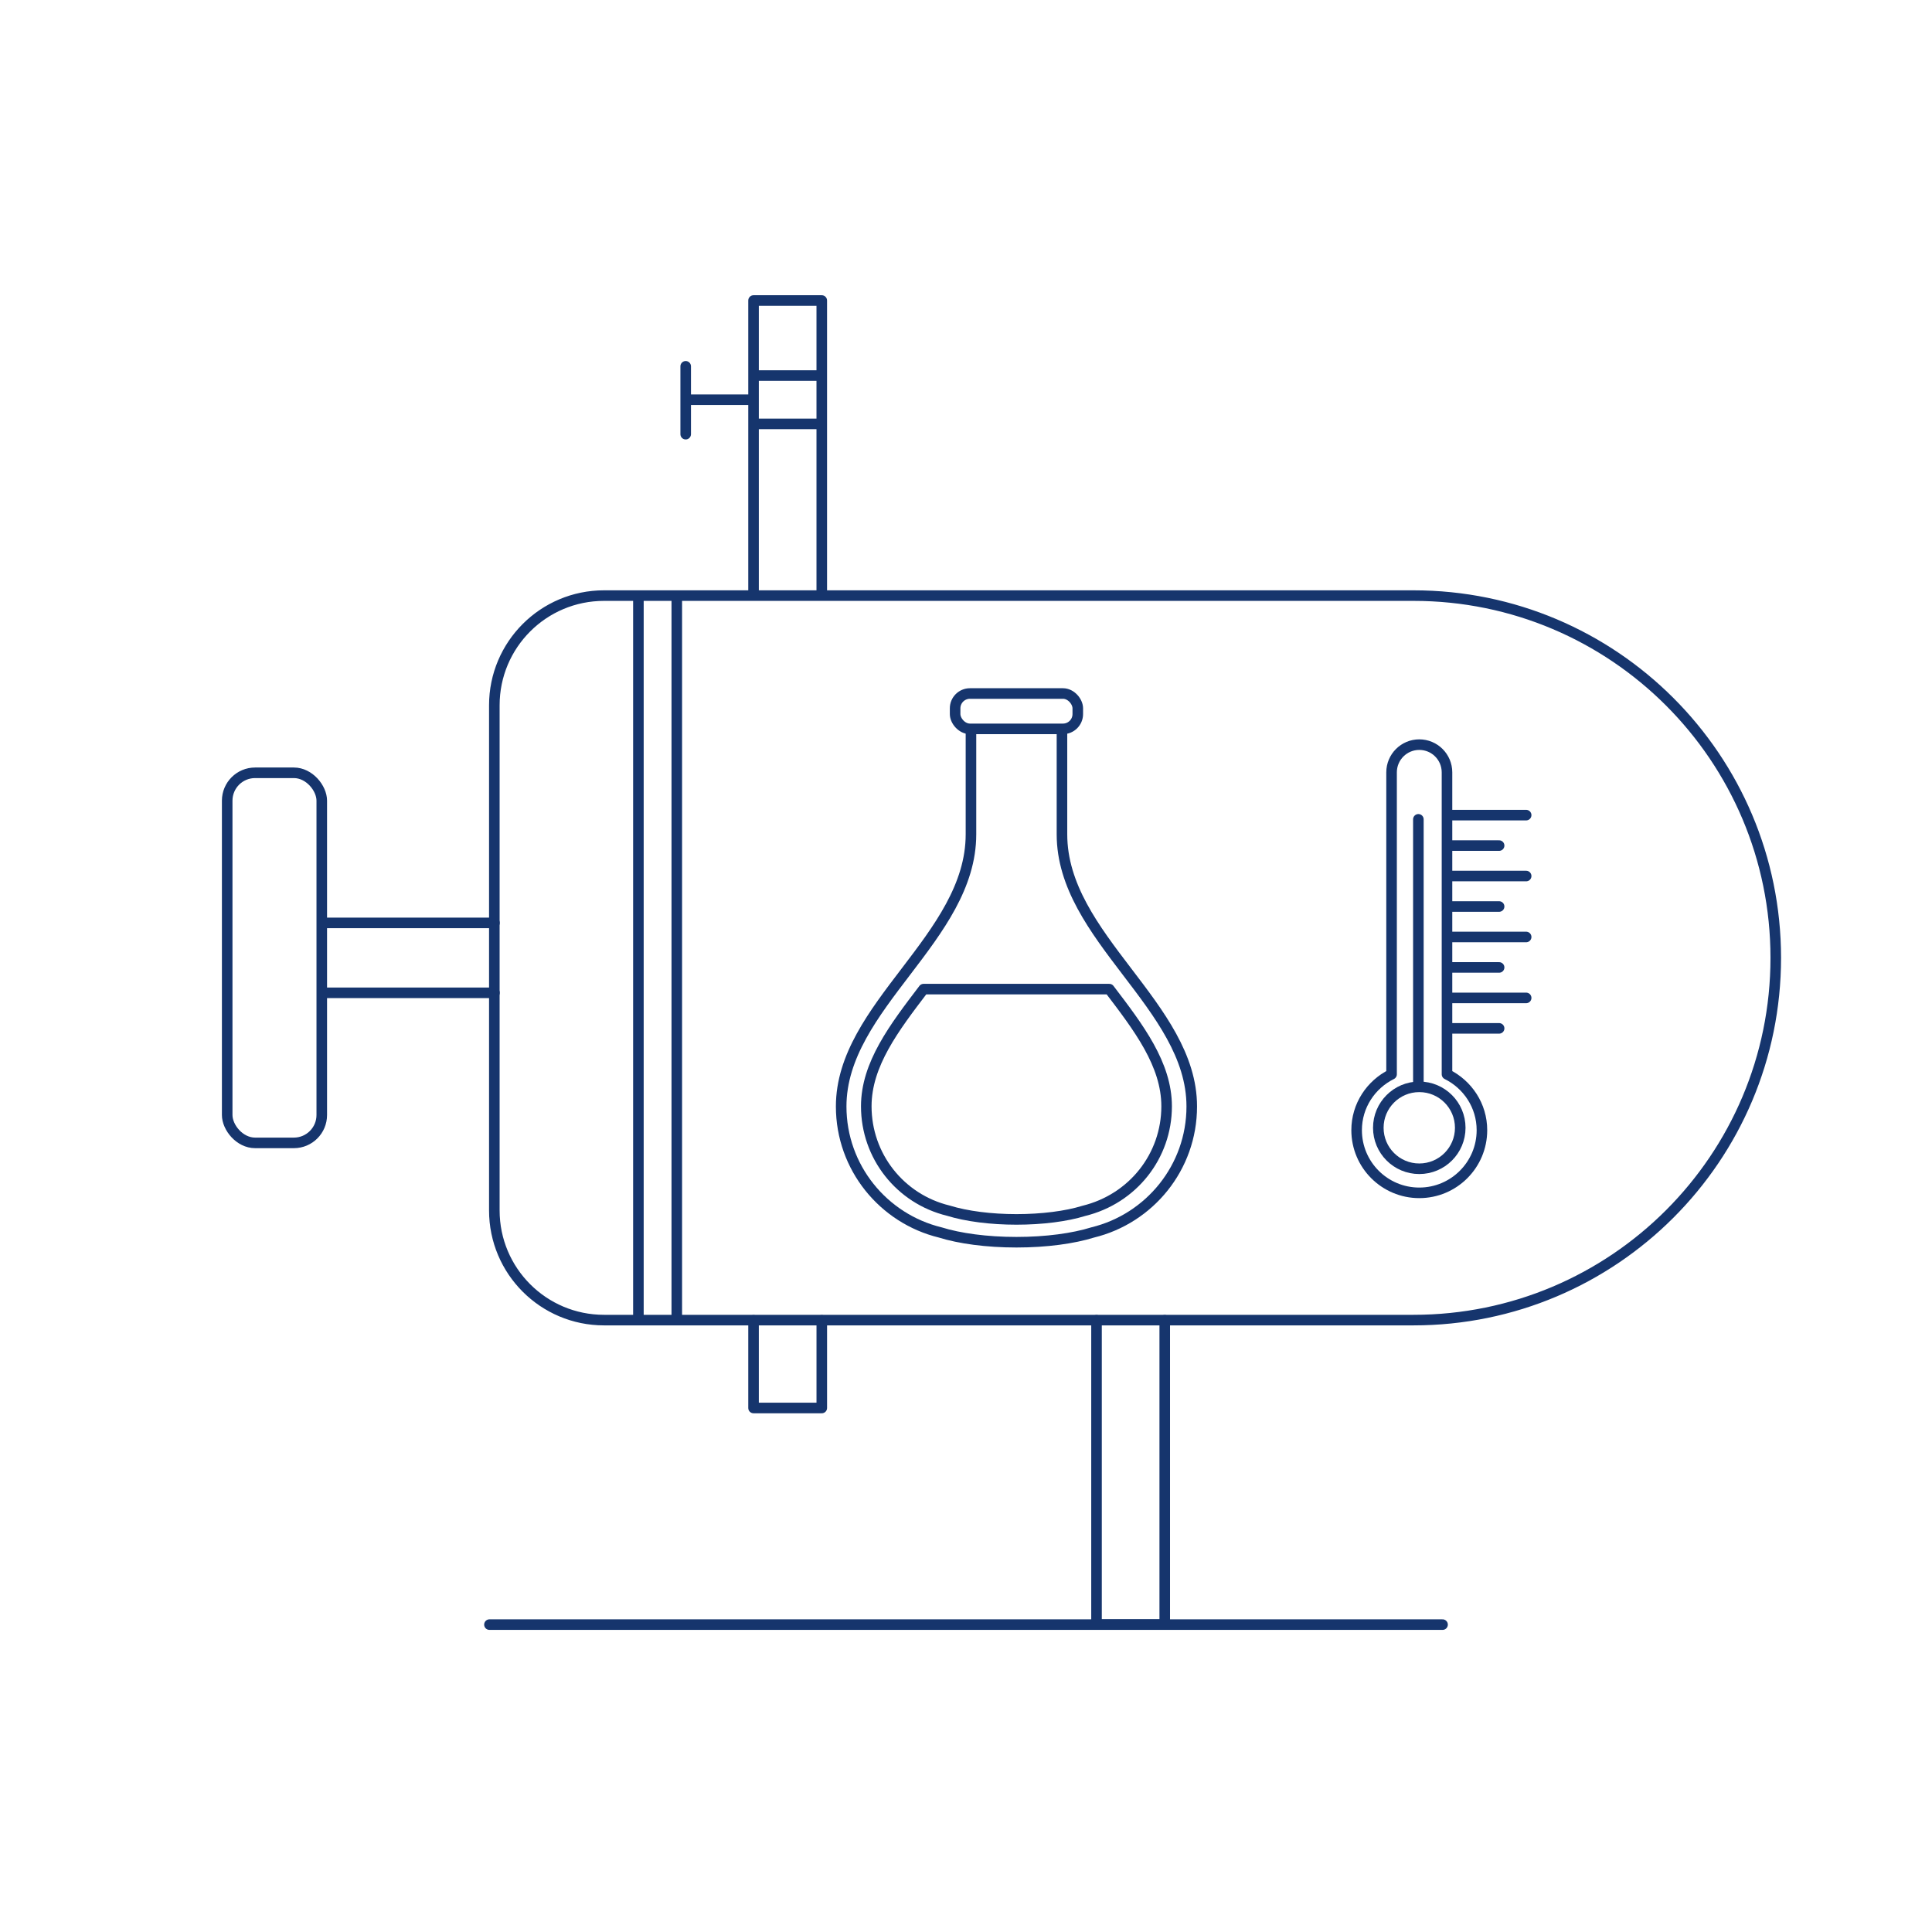 <?xml version="1.0" encoding="UTF-8"?> <svg xmlns="http://www.w3.org/2000/svg" id="Layer_1" version="1.1" viewBox="0 0 128 128"><defs><style> .st0 { fill: none; stroke: #16356d; stroke-linecap: round; stroke-linejoin: round; stroke-width: .7px; } </style></defs><rect class="st0" x="63.279" y="45.947" width="8.127" height="2.342" rx=".981" ry=".981"></rect><path class="st0" d="M64.329,48.442v6.833c0,6.842-8.599,11.373-8.599,18.031,0,4.045,2.797,7.429,6.56,8.346,1.281.399,3.07.648,5.053.648s3.772-.249,5.053-.648c3.763-.917,6.561-4.3,6.561-8.346,0-6.657-8.599-11.188-8.599-18.031v-6.833"></path><path class="st0" d="M61.191,65.532c-1.953,2.562-3.798,4.982-3.798,7.764,0,3.29,2.235,6.133,5.434,6.912,1.209.375,2.834.581,4.516.581s3.306-.206,4.458-.565c3.256-.795,5.491-3.638,5.491-6.928,0-2.782-1.845-5.202-3.798-7.764h-12.303Z"></path><path class="st0" d="M40.016,39.46h0c-4.012,0-7.265,3.253-7.265,7.265v33.47c0,4.012,3.253,7.265,7.265,7.265h53.633c13.255,0,24-10.745,24-24h0c0-13.255-10.745-24-24-24h-53.633Z"></path><line class="st0" x1="42.296" y1="39.576" x2="42.296" y2="87.344"></line><line class="st0" x1="44.839" y1="39.576" x2="44.839" y2="87.344"></line><rect class="st0" x="15.052" y="51.2" width="6.266" height="24.519" rx="1.847" ry="1.847"></rect><line class="st0" x1="32.76" y1="65.776" x2="21.522" y2="65.776"></line><line class="st0" x1="21.522" y1="61.144" x2="32.76" y2="61.144"></line><polyline class="st0" points="54.444 39.338 54.444 19.91 49.924 19.91 49.924 39.338"></polyline><polyline class="st0" points="49.924 87.476 49.924 93.283 54.445 93.283 54.445 87.476"></polyline><polyline class="st0" points="72.647 87.471 72.647 107.63 77.167 107.63 77.167 87.471"></polyline><line class="st0" x1="45.429" y1="24.269" x2="45.429" y2="28.765"></line><line class="st0" x1="49.75" y1="26.483" x2="45.497" y2="26.483"></line><line class="st0" x1="101.112" y1="54.004" x2="96.127" y2="54.004"></line><line class="st0" x1="101.112" y1="58.04" x2="96.127" y2="58.04"></line><line class="st0" x1="101.112" y1="62.077" x2="96.127" y2="62.077"></line><line class="st0" x1="101.112" y1="66.114" x2="96.127" y2="66.114"></line><line class="st0" x1="99.32" y1="56.022" x2="96.127" y2="56.022"></line><line class="st0" x1="99.32" y1="60.059" x2="96.127" y2="60.059"></line><line class="st0" x1="99.32" y1="64.095" x2="96.127" y2="64.095"></line><line class="st0" x1="99.32" y1="68.132" x2="96.127" y2="68.132"></line><line class="st0" x1="54.416" y1="24.882" x2="50.162" y2="24.882"></line><line class="st0" x1="54.416" y1="28.084" x2="50.162" y2="28.084"></line><line class="st0" x1="32.427" y1="107.635" x2="95.573" y2="107.635"></line><path class="st0" d="M95.867,71.173v-20.003c0-1.014-.822-1.836-1.836-1.836s-1.836.822-1.836,1.836v20.003c-1.367.679-2.315,2.075-2.315,3.705,0,2.293,1.859,4.151,4.151,4.151s4.151-1.859,4.151-4.151c0-1.63-.948-3.026-2.315-3.705Z"></path><line class="st0" x1="93.971" y1="54.283" x2="93.971" y2="71.993"></line><circle class="st0" cx="94.031" cy="74.719" r="2.714"></circle></svg> 